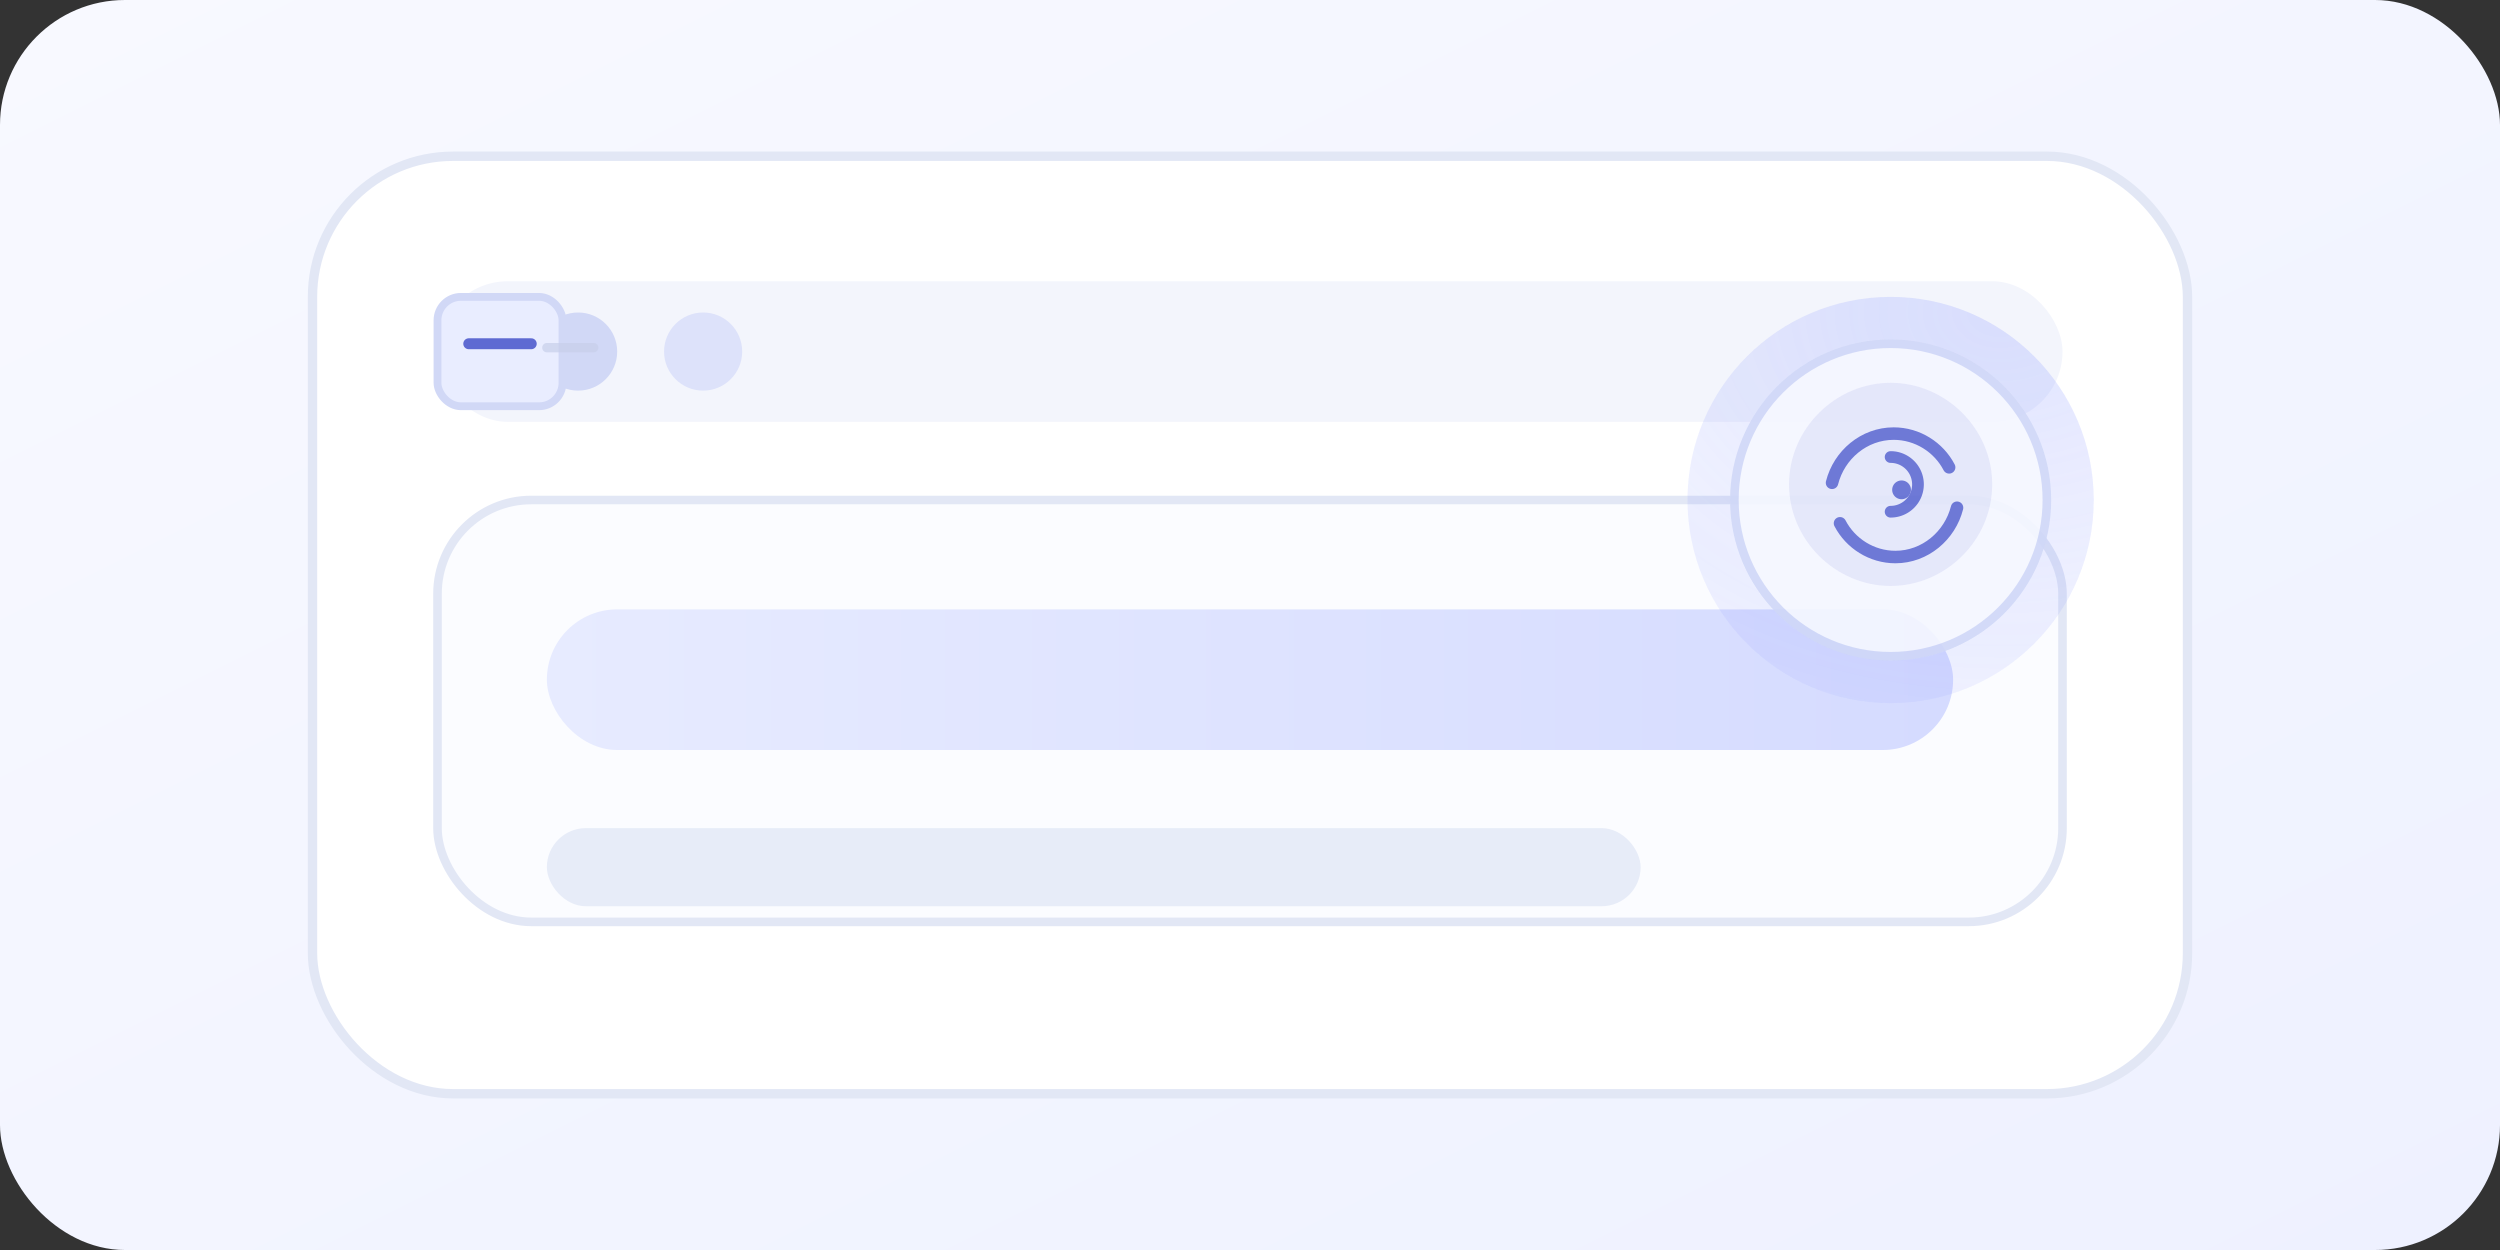 <svg width="320" height="160" viewBox="0 0 320 160" fill="none" xmlns="http://www.w3.org/2000/svg" role="img" aria-label="Illustration of onboarding by sharing your website">
  <rect x="0" y="0" width="320" height="160" fill="#333333" stroke="none"/>
  <defs>
    <linearGradient id="hw-step1-bg" x1="0" y1="0" x2="1" y2="1">
      <stop offset="0" stop-color="#F8F9FF"/>
      <stop offset="1" stop-color="#EEF1FF"/>
    </linearGradient>
    <linearGradient id="hw-step1-field" x1="0" y1="0" x2="1" y2="0">
      <stop offset="0" stop-color="#E7EBFF"/>
      <stop offset="1" stop-color="#D5DBFF"/>
    </linearGradient>
    <radialGradient id="hw-step1-glow" cx="0" cy="0" r="1" gradientUnits="userSpaceOnUse" gradientTransform="translate(256 40) scale(120 90)">
      <stop offset="0" stop-color="#7D8CFF" stop-opacity="0.25"/>
      <stop offset="1" stop-color="#7D8CFF" stop-opacity="0"/>
    </radialGradient>
  </defs>

  <rect width="320" height="160" rx="16" fill="url(#hw-step1-bg)"/>
  <rect x="40" y="20" width="240" height="120" rx="18" fill="#FFFFFF" stroke="#E2E7F5" stroke-width="1.2"/>
  <rect x="56" y="36" width="208" height="18" rx="9" fill="#F3F5FC"/>
  <circle cx="74" cy="45" r="5" fill="#D1D8F6"/>
  <circle cx="90" cy="45" r="5" fill="#DDE2FA"/>
  <rect x="56" y="64" width="208" height="54" rx="12" fill="#FBFCFF" stroke="#E2E7F5" stroke-width="1.1"/>
  <rect x="70" y="78" width="180" height="18" rx="9" fill="url(#hw-step1-field)"/>
  <rect x="70" y="106" width="140" height="10" rx="5" fill="#E7ECF8"/>

  <g opacity="0.9">
    <circle cx="242" cy="64" r="26" fill="url(#hw-step1-glow)"/>
    <circle cx="242" cy="64" r="20" fill="#F4F6FF" stroke="#CED6F7" stroke-width="1.1"/>
    <path d="M242 49c7 0 13 5.82 13 13s-6 13-13 13-13-5.82-13-13 6-13 13-13Z" fill="#5E6AD2" fill-opacity="0.12"/>
    <path d="M234.5 61.8c.9-3.58 4.1-6.3 7.89-6.3 3.04 0 5.76 1.74 7.1 4.32m1.01 5.17c-.9 3.58-4.1 6.31-7.89 6.31-3.03 0-5.75-1.74-7.09-4.32" stroke="#5E6AD2" stroke-width="1.6" stroke-linecap="round" stroke-linejoin="round"/>
    <path d="M242 58.5a3.5 3.5 0 1 1 0 7" stroke="#5E6AD2" stroke-width="1.5" stroke-linecap="round" stroke-linejoin="round"/>
    <path d="M244.6 62.7a1.2 1.2 0 1 1-2.4 0 1.2 1.2 0 0 1 2.4 0" fill="#5E6AD2"/>
  </g>

  <rect x="56" y="38" width="16" height="14" rx="3" fill="#E9EDFF" stroke="#D1D8F6" stroke-width="1"/>
  <path d="M60 44h8" stroke="#5E6AD2" stroke-width="1.4" stroke-linecap="round"/>
  <path d="M70 44.5h6" stroke="#C8CFEA" stroke-width="1.2" stroke-linecap="round" opacity="0.7"/>
</svg>

